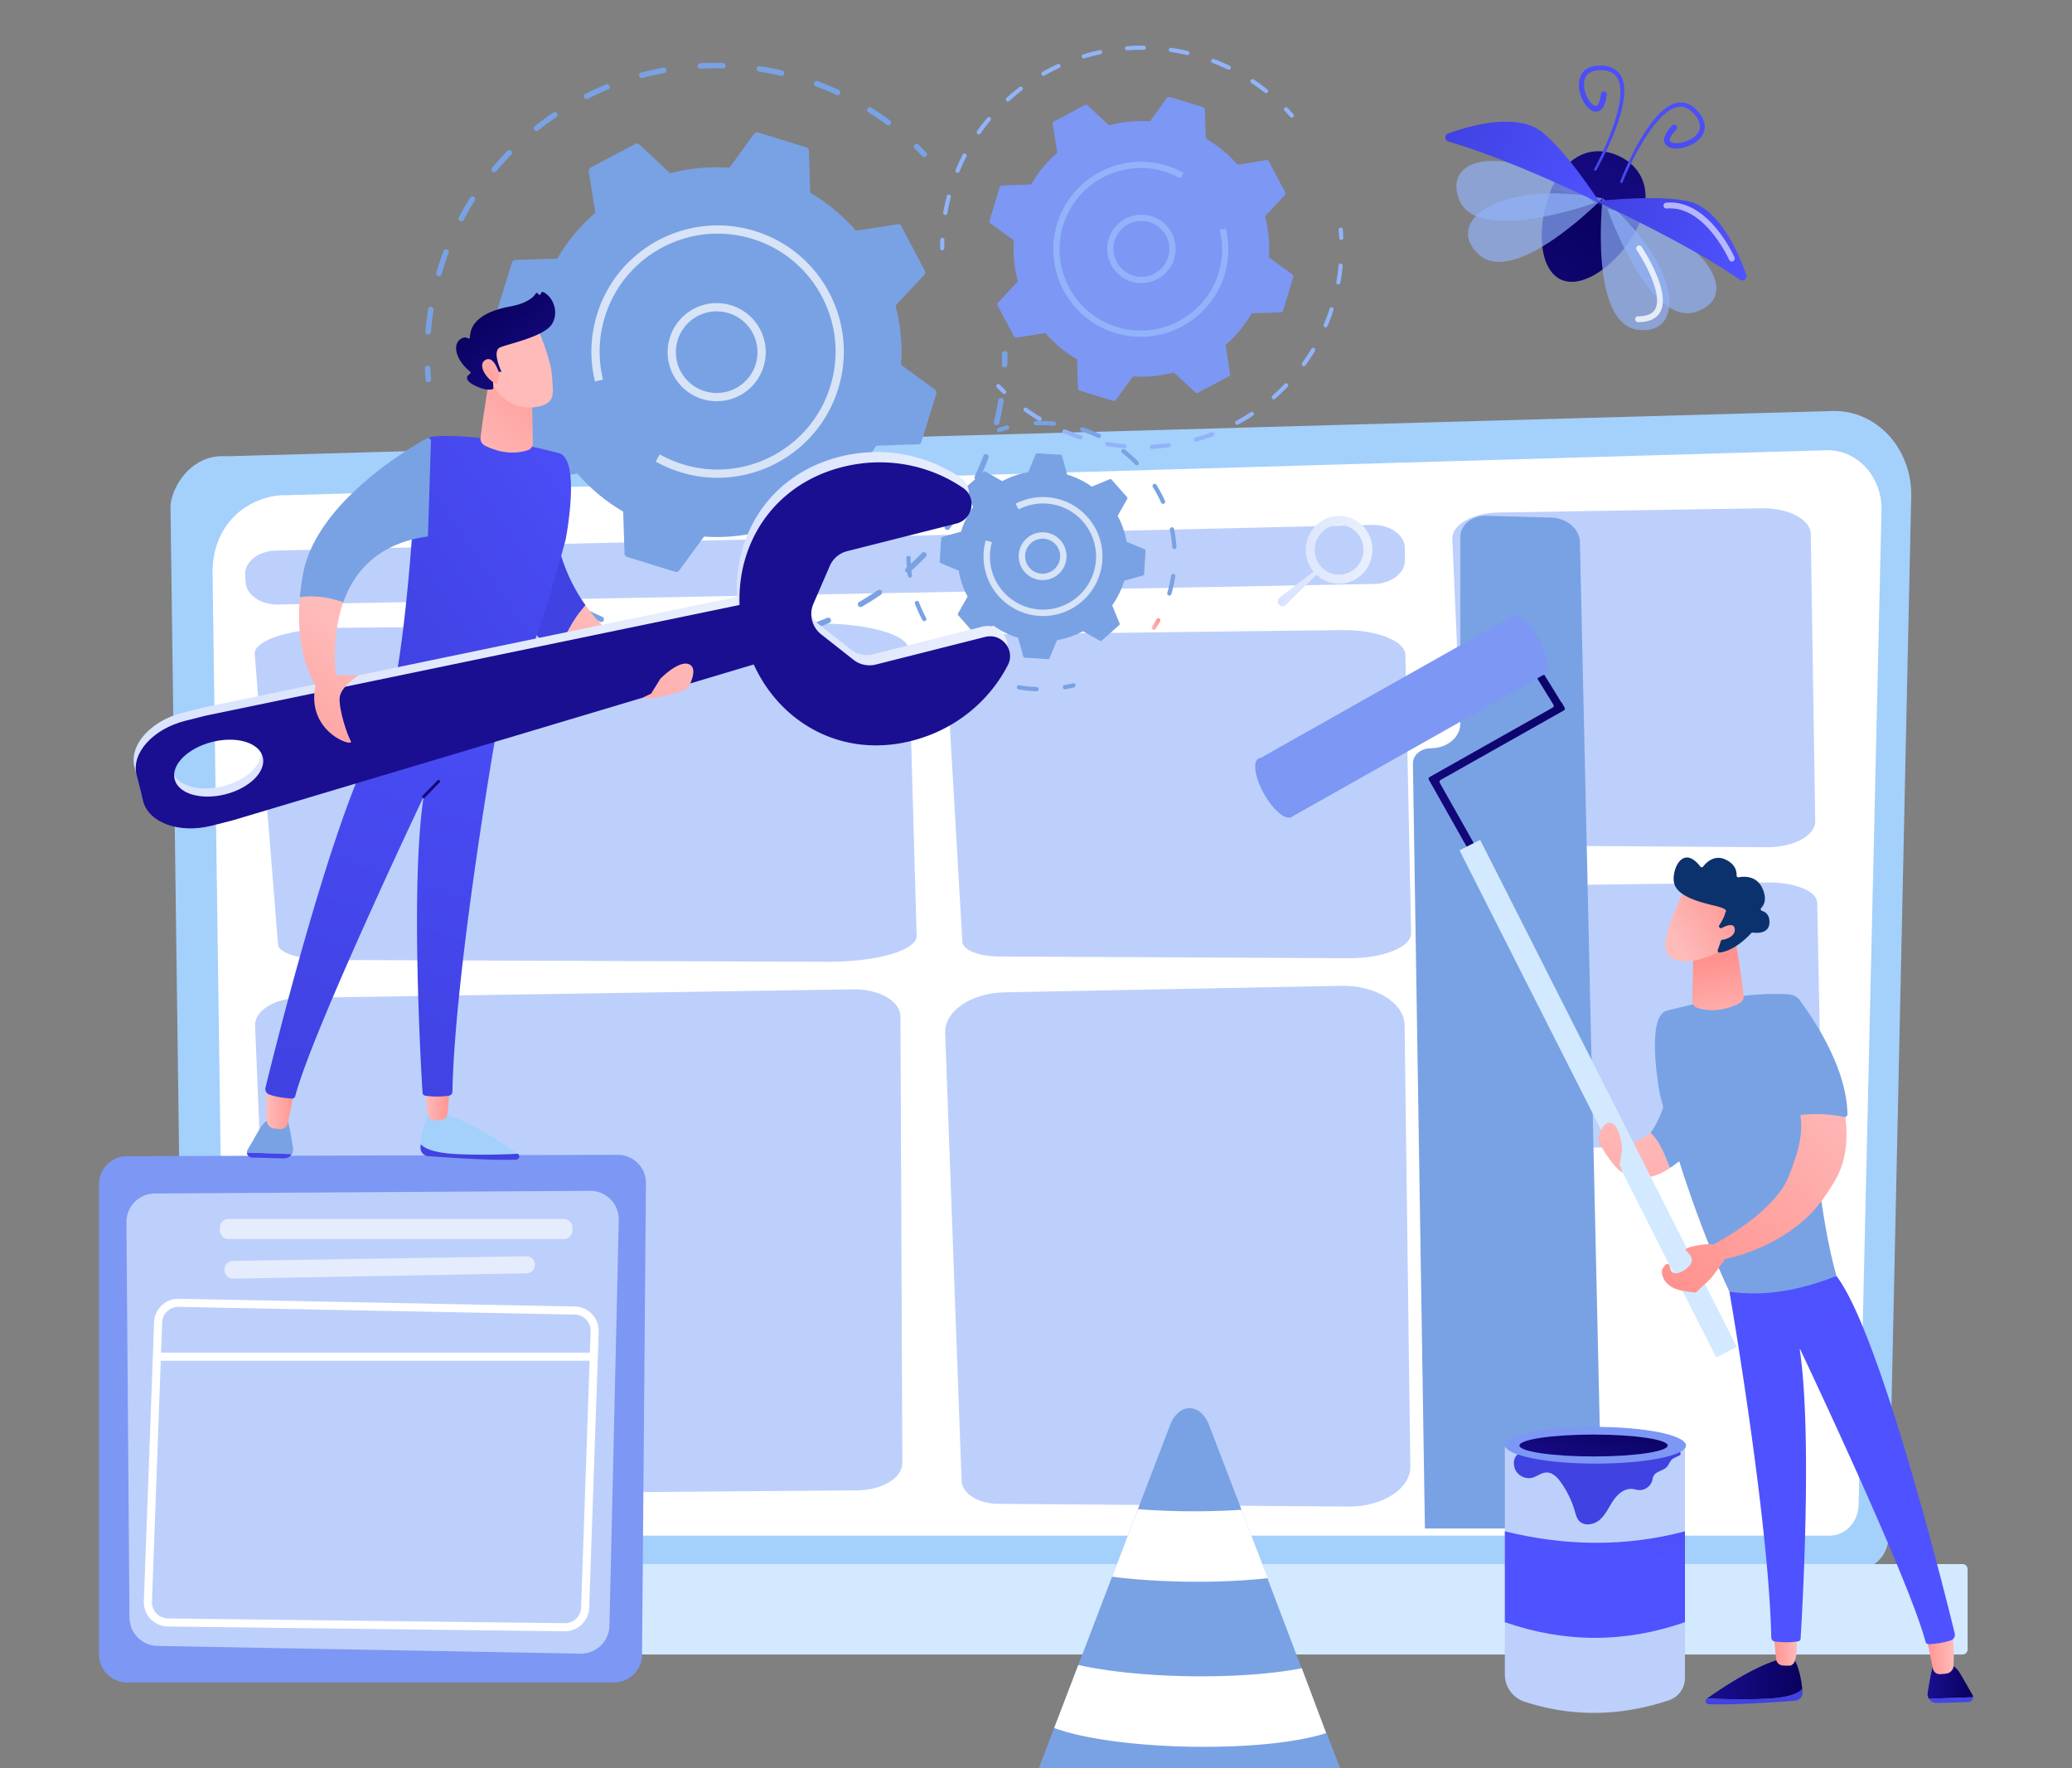 <svg xmlns="http://www.w3.org/2000/svg" width="293" height="250" fill="none"><rect width="100%" height="100%" fill="#808080" stroke="none"/><g clip-path="url(#a)"><path fill="#A4D0FC" d="M267.071 217.187c0 2.572-1.934 4.676-4.299 4.676H30.342c-2.364 0-4.298-2.104-4.298-4.676L24.11 71.731c0-2.571 2.782-7.593 7.882-7.215l227.157-6.4c2.966-.084 5.834 1.159 7.934 3.439s3.25 5.397 3.18 8.624z"/><path fill="#fff" d="M262.826 212.701c0 2.435-1.83 4.428-4.066 4.428H35.946c-2.236 0-4.066-1.993-4.066-4.428L30.054 80.655c.215-7.946 6.612-10.802 10.49-10.633l217.709-6.361c2.084-.061 4.099.813 5.575 2.416s2.287 3.797 2.235 6.066z"/><path fill="#D3E9FF" d="M277.524 221.157H15.462a.71.71 0 0 0-.711.711v11.358c0 .393.319.712.711.712h262.062a.71.71 0 0 0 .712-.712v-11.358a.71.71 0 0 0-.712-.711"/><path fill="#BDD0FB" d="m38.988 77.852 155.065-3.634c2.521-.058 4.609 1.441 4.609 3.313v1.723c0 1.798-1.932 3.267-4.355 3.313L39.309 85.479c-2.425.045-4.457-1.353-4.576-3.15l-.066-1.001c-.123-1.851 1.824-3.418 4.322-3.476"/><path fill="url(#b)" d="M194.031 78.328c.33-2.627-1.494-5.018-4.074-5.341s-4.937 1.544-5.266 4.17a4.82 4.82 0 0 0 1.05 3.664l-4.802 3.694a.67.67 0 0 0-.068.979l.044.046a.62.62 0 0 0 .88.024l4.363-4.296a4.63 4.63 0 0 0 2.608 1.231c2.579.323 4.937-1.544 5.265-4.17zm-5.106 2.898c-1.889-.237-3.226-1.988-2.984-3.912.241-1.924 1.968-3.292 3.857-3.055s3.226 1.988 2.984 3.912-1.968 3.292-3.857 3.055"/><path fill="#BDD0FB" d="m36.068 145.033 2.587 62.561c.087 2.109 3.032 3.784 6.602 3.754l75.916-.617c3.57-.03 6.434-1.75 6.426-3.858l-.265-63.147c-.009-2.161-3.027-3.894-6.684-3.837l-78.238 1.204c-3.593.055-6.43 1.819-6.343 3.941zM142.196 89.668l47.59-.578c4.871-.06 8.911 1.522 8.951 3.505l.808 39.327c.041 1.982-3.927 3.591-8.797 3.567l-49.544-.247c-2.788-.015-5.048-.924-5.114-2.058l-2.322-39.896c-.114-1.944 3.652-3.56 8.429-3.619zM48.013 88.767l67.723-.596c6.932-.061 12.679 1.57 12.737 3.612l1.15 40.531c.058 2.043-5.59 3.7-12.519 3.676l-70.504-.255c-3.966-.014-7.183-.951-7.277-2.12l-3.306-41.117c-.16-2.004 5.198-3.67 11.996-3.73M142.082 140.31l47.591-.918c4.871-.094 8.91 2.416 8.951 5.563l.808 62.412c.041 3.145-3.927 5.698-8.797 5.659l-49.545-.392c-2.787-.022-5.048-1.466-5.113-3.266l-2.323-63.315c-.113-3.085 3.653-5.652 8.43-5.744zM211.948 72.464l37.128-.598c3.801-.061 6.951 1.573 6.984 3.622l.631 40.621c.032 2.047-3.065 3.709-6.864 3.684l-38.653-.255c-2.175-.015-3.938-.954-3.99-2.125l-1.812-41.21c-.088-2.008 2.849-3.678 6.576-3.738zM212.86 125.247l37.128-.469c3.8-.048 6.951 1.234 6.983 2.841l.631 31.873c.032 1.606-3.064 2.91-6.864 2.89l-38.652-.201c-2.175-.011-3.938-.748-3.99-1.667l-1.812-32.334c-.088-1.576 2.849-2.887 6.576-2.933"/><path fill="#fff" d="m214.63 169.501 37.128-.539c3.8-.055 6.951 1.42 6.983 3.27l.631 36.691c.032 1.849-3.064 3.35-6.864 3.327l-38.652-.231c-2.175-.013-3.938-.861-3.99-1.919l-1.812-37.221c-.088-1.815 2.849-3.323 6.576-3.377z" opacity=".37"/><path fill="url(#c)" d="M219.435 26.61q.067-.152.136-.302c2.282-4.816 6.06-5.813 9.39-4.235 3.329 1.579 4.949 5.133 2.667 9.949l-.061.124c-2.244-1.68-6.553-4.4-12.131-5.538z"/><path fill="url(#d)" d="M231.566 32.147c-2.314 4.764-7.571 8.93-10.871 7.366-3.26-1.545-3.4-8.11-1.26-12.904 5.578 1.138 9.887 3.857 12.131 5.538"/><path fill="url(#e)" d="M225.752 24.042c1.133-2.042 2.127-4.153 2.919-6.356.383-1.105.722-2.234.904-3.407a8.7 8.7 0 0 0 .106-1.793c-.026-.604-.163-1.232-.486-1.794-.319-.565-.881-.996-1.487-1.194-.612-.213-1.23-.247-1.847-.205-.615.044-1.282.225-1.794.69-.528.458-.75 1.158-.787 1.791-.04.645.091 1.267.303 1.852.218.583.511 1.141.985 1.617.241.227.526.468.968.532.22.027.465-.019.657-.131.202-.112.325-.263.448-.413.391-.617.48-1.235.572-1.837a.415.415 0 1 0-.823-.114l-.002.02c-.064.538-.172 1.1-.404 1.475-.13.172-.228.231-.358.22-.143-.009-.349-.138-.521-.304-.357-.342-.635-.827-.828-1.325-.191-.5-.312-1.038-.285-1.554.024-.513.18-1.01.54-1.328.347-.33.855-.496 1.387-.541 1.078-.11 2.245.147 2.771 1.054.264.44.403.978.435 1.53a8.3 8.3 0 0 1-.072 1.678c-.153 1.125-.465 2.237-.823 3.33-.741 2.18-1.696 4.302-2.78 6.338l-.003.004a.173.173 0 0 0 .072.236.176.176 0 0 0 .235-.069z"/><path fill="url(#f)" d="M229.443 25.765c.889-2.128 1.926-4.21 3.144-6.165.62-.969 1.283-1.914 2.057-2.746a8.3 8.3 0 0 1 1.253-1.118c.447-.325.95-.558 1.459-.632 1.035-.168 1.973.573 2.57 1.477.301.44.495.938.46 1.417-.018.48-.306.916-.686 1.258-.383.348-.877.595-1.384.764-.508.166-1.058.258-1.549.198-.239-.028-.468-.106-.567-.21-.091-.094-.106-.207-.056-.417.144-.417.509-.857.886-1.248l.012-.013a.415.415 0 1 0-.597-.577l-.01.01c-.408.454-.829.915-1.059 1.606-.04.19-.077.381-.037.608.034.22.156.439.315.592.328.302.696.37 1.025.413.667.065 1.285-.062 1.874-.262.587-.206 1.151-.498 1.625-.939.466-.429.868-1.044.888-1.742.036-.691-.247-1.322-.602-1.825-.359-.504-.776-.962-1.328-1.3-.537-.343-1.226-.505-1.866-.395-.639.105-1.213.397-1.697.76a8.8 8.8 0 0 0-1.319 1.217c-.794.884-1.452 1.86-2.065 2.856-1.205 2.008-2.208 4.115-3.071 6.284a.173.173 0 0 0 .097.227.175.175 0 0 0 .226-.095l.002-.005z"/><path fill="#91B3FA" d="M226.621 28.04s-1.953 17.611 4.94 18.58c6.891.97 6.357-9.135-4.94-18.58M226.62 28.04s-12.396 12.662-17.509 7.94c-5.114-4.72 3.046-10.703 17.509-7.94" opacity=".67"/><path fill="#91B3FA" d="M225.568 28.675s-16.654 6.05-19.221-.418 7.379-8.332 19.221.418M227.294 29.493s5.861 16.72 12.494 14.612 1.778-10.986-12.494-14.612" opacity=".67"/><path fill="#fff" d="M231.463 45.512q.082.04.177.04c1.57.004 2.632-.49 3.155-1.47 1.539-2.878-2.503-8.957-2.676-9.214a.416.416 0 0 0-.689.462c1.1 1.639 3.716 6.335 2.633 8.36-.367.687-1.182 1.035-2.421 1.032a.415.415 0 0 0-.178.79z" opacity=".78"/><path fill="url(#g)" d="M226.292 28.734s-5.88-9.12-9.334-10.754c-3.722-1.763-9.397-.119-12.184.895-.544.198-.512.974.044 1.136 6.366 1.87 13.73 5.047 21.474 8.723"/><path fill="url(#h)" d="M225.69 28.449s10.781-1.222 14.234.415c3.721 1.765 6.04 7.198 7.021 9.997.191.547-.429 1.014-.908.686-5.477-3.744-12.599-7.432-20.346-11.099z"/><path fill="#fff" d="M244.716 36.936a.415.415 0 0 0 .558-.543c-.149-.338-3.722-8.276-9.663-7.737a.415.415 0 0 0 .075.827c5.352-.486 8.794 7.168 8.828 7.246a.4.4 0 0 0 .201.207z" opacity=".6"/><path fill="#79A2E4" d="m201.497 216.126-1.696-108.17c-.019-1.187 1.126-2.157 2.544-2.157 2.295 0 4.154-1.556 4.154-3.475V75.901c0-1.682 1.665-3.029 3.674-2.973l9.148.254c2.252.062 4.052 1.59 4.094 3.475l3.128 139.47h-25.046z"/><path fill="url(#i)" d="m226.872 161.707.037 1.184c3.641 5.068 6.952 3.775 9.233 2.255-1.373-3.413-1.616-3.79-2.712-4.977-4.116 2.993-6.557 1.538-6.557 1.538z"/><path fill="#79A2E4" d="m243.46 156.146-6.406-10.016c-.421 5.65-1.422 10.941-3.624 14.039 1.095 1.186 1.338 1.564 2.711 4.977 5.691-3.795 7.319-9 7.319-9"/><path fill="url(#j)" d="M249.75 240.2c-3.194.147-6.285.055-8.349-.051 1.879-1.338 6.209-4.249 9.832-5.407l2.487-.149s.843 1.282 1.143 4.215c-.412.514-1.616 1.231-5.113 1.392"/><path fill="url(#k)" d="m241.374 240.167.026-.018c2.064.106 5.156.198 8.349.051 3.497-.161 4.701-.878 5.114-1.392.014.135.028.269.039.411a1.164 1.164 0 0 1-1.07 1.257c-2.616.198-9.101.646-12.228.481a.437.437 0 0 1-.23-.792z"/><path fill="url(#l)" d="M272.594 239.345c.234-1.5.609-3.667.899-4.221.454-.87 2.011 0 2.011 0s1.092.509 1.595 1.358c.32.541 1.207 2.081 1.807 3.127.069.12.098.248.094.372l-6.231.218a1.24 1.24 0 0 1-.175-.854"/><path fill="url(#m)" d="M279 239.982a.71.71 0 0 1-.69.69l-4.44.122a1.25 1.25 0 0 1-1.102-.594z"/><path fill="url(#n)" d="M272.117 230.14c.054.18.859 4.084 1.212 5.797a.98.98 0 0 0 1.007.781c.263-.013.57-.037.892-.079a1.18 1.18 0 0 0 1.028-1.125c.057-1.5.085-4.382-.466-5.499-.761-1.54-3.673.124-3.673.124z"/><path fill="url(#o)" d="M254.209 231.258c-.345-.012.138 1.783-.384 3.546-.118.398-.415.71-.83.716-.269.003-.587-.002-.911-.028a1 1 0 0 1-.923-.903l-.425-4.573z"/><path fill="url(#p)" d="M244.549 182.637c.154.75 5.595 32.486 5.925 48.908a.56.56 0 0 0 .481.544c.691.097 2.036.22 3.34-.021a.39.39 0 0 0 .325-.362c.191-3.061 1.72-28.935-.153-41.115 0 0 15.47 32.56 17.815 41.537a.47.47 0 0 0 .483.354c.662-.035 2.041-.155 3.135-.557a.82.82 0 0 0 .516-.963c-1.31-5.373-10.492-42.39-16.726-50.546l-15.14 2.22z"/><path fill="url(#q)" d="M254.466 190.794a.2.2 0 0 0 .142-.058.2.2 0 0 0 .003-.287l-2.071-2.118a.203.203 0 0 0-.29.284l2.071 2.118c.04.041.093.061.145.061"/><path fill="#79A2E4" d="M235.705 142.905c3.974-1.041 11.305-2.688 17.139-2.323 1.906.119 2.267 1.914 2.343 3.254.882 15.541 2.233 28.556 4.502 36.581-5.099 2.017-10.154 2.953-15.14 2.22-3.736-8.001-7.002-17.239-9.793-27.731 0 0-1.637-8.367-.047-11.157.248-.435.574-.734.997-.845z"/><path fill="url(#r)" d="M245.264 132.019s1.003 5.987 1.302 8.755c.048.449-.186.875-.589 1.082-1.097.565-3.438 1.474-5.989.64a1.01 1.01 0 0 1-.686-.986l.176-7.993z"/><path fill="url(#s)" d="M221.136 100.456a.3.3 0 0 0 .113-.403l-.408-.722-.031.017-2.398-3.888a.295.295 0 0 0-.406-.097l-.454.28a.295.295 0 0 0-.096.407l2.213 3.59a.296.296 0 0 1-.107.412l-17.391 9.808a.296.296 0 0 0-.113.403l.407.722.006-.003 5.651 10.022a.3.3 0 0 0 .403.113l.464-.263a.296.296 0 0 0 .113-.402l-5.507-9.765a.295.295 0 0 1 .113-.402z"/><path fill="#7D97F4" d="m214.034 87-36.047 20.327 4.623 8.198 36.046-20.328z"/><path fill="#D3E9FF" d="m245.481 190.523-2.666 1.35a.14.14 0 0 1-.191-.062l-36.173-71.458a.14.14 0 0 1 .062-.19l2.667-1.35a.14.14 0 0 1 .19.062l36.174 71.458a.14.14 0 0 1-.063.19"/><path fill="#7D97F4" d="M182.61 115.526c.847-.477.49-2.712-.796-4.993s-3.015-3.743-3.861-3.266-.49 2.713.796 4.994 3.015 3.743 3.861 3.265M218.42 95.37c.847-.477.49-2.712-.796-4.993-1.286-2.28-3.015-3.743-3.861-3.266-.847.478-.49 2.713.796 4.994s3.015 3.743 3.861 3.266"/><path fill="url(#t)" d="M226.29 161.889a1.52 1.52 0 0 1-.18-1.292c.261-.848.809-2.092 1.724-1.817 1.362.41 1.544 3.776 1.544 3.776l-.362 2.161.455 1.078c-.9-.435-2.008-1.991-3.181-3.906"/><path fill="url(#u)" d="M257.824 169.494a34 34 0 0 0 1.666-2.58c5.45-9.335-4.546-23.631-4.546-23.631l-3.047 9.069c4.505 5.023 2.613 9.87 1.08 13.892-2.006 5.265-10.683 9.728-10.683 9.728l1.653 2.04s8.92-1.57 13.877-8.517z"/><path fill="#79A2E4" d="M261.25 157.536c-.112-7.247-5.869-14.947-6.92-16.302a.16.16 0 0 0-.274.034l-2.158 11.084c.916 2.142.73 3.49 1.645 5.419 2.477-.346 4.775-.364 7.217.165a.402.402 0 0 0 .49-.4"/><path fill="url(#v)" d="M242.295 175.972c-.507-.256-4.479.322-3.87.869 1.068.957 1.114 1.683-.008 2.579-.555.443-1.828 1.114-2.175.081-.098-.291-.111-.667-.388-.8-.204-.097-.782.602-.816.826-.194 1.258.811 2.304 1.918 2.721.537.203 1.109.289 1.677.374.315.047 1.102.165 1.173.134.083-.036.131-.12.192-.186.258-.287 1.643-1.454 1.945-1.844.163-.211 2.239-2.828 2.134-3.078 0 0-1.352-1.458-1.781-1.675z"/><path fill="url(#w)" d="M238.316 125.641s-3.208 6.04-2.797 8.48 4.388 2.265 7.86.283l2.427-6.522z"/><path fill="#0C326D" d="M243.226 131.201a.25.25 0 0 1-.109-.364c.257-.393.739-1.194.892-1.896 0 0 .577-.369-1.468-.859s-5.094-1.25-5.736-2.99c-.625-1.697 1.018-5.965 3.637-2.564.099.13.294.133.394.003.429-.559 1.558-1.719 3.126-1.016 1.467.659 1.632 1.734 1.612 2.276a.25.25 0 0 0 .294.254c.741-.141 2.521-.264 3.352 1.563.684 1.504.24 2.355-.166 2.771a.248.248 0 0 0 .106.412c.488.15 1.117.563 1.055 1.705-.087 1.579-1.852 1.439-2.355 1.367a.25.25 0 0 0-.221.078c-.431.477-2.372 2.502-4.474 2.746a.25.25 0 0 1-.263-.331l.909-2.644a.25.25 0 0 0-.135-.31l-.451-.2z"/><path fill="url(#x)" d="M242.86 131.576s2.285-1.567 2.452-.247c.167 1.321-2.057 1.912-3.159 1.42z"/><path fill="#BDD0FB" d="M235.998 240.409c-7.018 2.344-13.835 2.347-20.41.205a4.04 4.04 0 0 1-2.788-3.838v-32.202c8.079 1.778 16.548 1.868 25.468 0v32.7a3.31 3.31 0 0 1-2.271 3.135z"/><path fill="#7D97F4" d="M225.535 206.877c7.033 0 12.735-1.146 12.735-2.56 0-1.413-5.702-2.559-12.735-2.559s-12.734 1.146-12.734 2.559 5.702 2.56 12.734 2.56"/><path fill="url(#y)" d="M238.269 229.369q-12.734 4.43-25.468 0v-12.846c8.566 2.112 17.059 2.22 25.468 0z"/><path fill="url(#z)" d="M214.166 207.501c.273 1.02 1.437 1.707 2.462 1.455.718-.177 1.332-.74 2.072-.752.84-.014 1.511.678 2.001 1.361a13.5 13.5 0 0 1 1.992 4.099c.142.488.267 1.007.61 1.382.734.804 2.122.547 2.937-.174.816-.72 1.259-1.76 1.866-2.664.606-.903 1.537-1.747 2.623-1.681.363.022.716.147 1.079.162.807.034 1.599-.537 1.822-1.312.068-.238.09-.494.212-.709.368-.643 1.342-.705 1.845-1.227.319-.331.425-.812.797-1.138.141-.123 1.107-.522 1.127-.584.169-.519-.37-.988-.869-1.21-2.928-1.304-6.275-.004-9.449.44-3.119.437-6.102-.274-9.191-.248-1.703.015-4.571.425-3.936 2.799z"/><path fill="#7D97F4" d="M225.682 206.95c7.033 0 12.735-1.146 12.735-2.56 0-1.413-5.702-2.559-12.735-2.559s-12.734 1.146-12.734 2.559 5.702 2.56 12.734 2.56"/><path fill="url(#A)" d="M225.343 205.938c5.79 0 10.483-.693 10.483-1.548 0-.854-4.693-1.547-10.483-1.547s-10.484.693-10.484 1.547c0 .855 4.694 1.548 10.484 1.548"/><path fill="#7D97F4" d="M86.815 237.894h-68.84A3.975 3.975 0 0 1 14 233.92v-66.469a3.974 3.974 0 0 1 3.964-3.975l69.392-.187a3.975 3.975 0 0 1 3.985 3.996l-.55 66.655a3.974 3.974 0 0 1-3.975 3.953z"/><path fill="#BDD0FB" d="m83.442 168.378-61.555.379a4.03 4.03 0 0 0-4.008 4.051l.43 55.905a4.033 4.033 0 0 0 3.96 4.013l59.807 1.091a4.033 4.033 0 0 0 4.107-3.975l1.316-57.375a4.03 4.03 0 0 0-4.057-4.089"/><path fill="#fff" d="M79.733 172.356H32.306c-.667 0-1.207.54-1.207 1.207v.423c0 .666.54 1.207 1.207 1.207h47.427c.666 0 1.206-.541 1.206-1.207v-.423c0-.667-.54-1.207-1.206-1.207M75.648 178.901a1.207 1.207 0 0 1-1.183 1.141l-41.478.756a1.207 1.207 0 0 1-1.228-1.206v-.098c0-.66.528-1.197 1.187-1.207l41.477-.658c.7-.011 1.262.573 1.224 1.272" opacity=".6"/><path fill="#fff" d="M79.881 230.655h-.041l-56.102-.673a3.41 3.41 0 0 1-2.427-1.045 3.42 3.42 0 0 1-.969-2.458l1.444-39.477a3.4 3.4 0 0 1 1.053-2.401 3.45 3.45 0 0 1 2.451-.96l56.003 1.091a3.443 3.443 0 0 1 3.37 3.498v.009l-1.346 39.051c-.033 1.86-1.57 3.366-3.437 3.366zm-54.658-45.871c-.596 0-1.159.226-1.59.641a2.28 2.28 0 0 0-.703 1.609l-1.443 39.477a2.27 2.27 0 0 0 .646 1.63 2.28 2.28 0 0 0 1.62.698l56.1.673h.027a2.3 2.3 0 0 0 2.294-2.253l1.346-39.055a2.297 2.297 0 0 0-2.25-2.329l-56.002-1.09h-.045z"/><path fill="#fff" d="M83.365 192.4H22.267a.572.572 0 0 1 0-1.144h61.098a.572.572 0 1 1 0 1.144"/><path fill="#79A2E4" d="M60.837 53.933a.388.388 0 0 1-.647-.255c-.045-.519-.081-1.045-.106-1.564a.389.389 0 1 1 .777-.038c.024.51.059 1.026.103 1.535a.39.39 0 0 1-.127.322M125.893 17.637a.39.39 0 0 1-.492.022 40 40 0 0 0-2.61-1.787.39.39 0 0 1-.122-.536.385.385 0 0 1 .535-.123c.906.57 1.802 1.184 2.661 1.823a.39.39 0 0 1 .028.6m-7.194-4.28a.39.39 0 0 1-.424.064 41 41 0 0 0-2.921-1.214.387.387 0 1 1 .27-.729c1.007.374 2.009.79 2.978 1.239a.39.39 0 0 1 .098.64zm-7.918-2.72a.39.39 0 0 1-.348.09 41 41 0 0 0-3.106-.601.39.39 0 0 1-.325-.444.387.387 0 0 1 .442-.325 42 42 0 0 1 3.166.612.39.39 0 0 1 .172.667zm-49.968 36.56a.388.388 0 0 1-.648-.32c.085-1.066.213-2.143.382-3.202a.39.39 0 0 1 .768.122 41 41 0 0 0-.374 3.142.4.4 0 0 1-.127.257zm41.666-37.624a.4.4 0 0 1-.27.1 40 40 0 0 0-3.16.047.389.389 0 0 1-.043-.776 41 41 0 0 1 3.221-.048.388.388 0 0 1 .252.677m-40.15 29.389a.39.39 0 0 1-.634-.397c.3-1.03.644-2.06 1.02-3.06a.388.388 0 1 1 .727.275c-.37.98-.706 1.99-1 3.002a.4.4 0 0 1-.114.18m31.808-28.726a.4.4 0 0 1-.19.093 41 41 0 0 0-3.085.695.388.388 0 1 1-.2-.751 41 41 0 0 1 3.144-.709.388.388 0 0 1 .33.67zm-28.66 20.967a.39.39 0 0 1-.604-.47 42 42 0 0 1 1.624-2.786.389.389 0 0 1 .656.416 41 41 0 0 0-1.594 2.733.4.4 0 0 1-.082.107m20.629-18.612a.4.4 0 0 1-.114.07c-.972.397-1.94.838-2.88 1.31a.387.387 0 1 1-.349-.693c.958-.482 1.945-.931 2.936-1.335a.389.389 0 0 1 .407.648m-7.385 3.937a.4.4 0 0 1-.044.034c-.87.585-1.73 1.213-2.554 1.866a.39.39 0 0 1-.546-.063.396.396 0 0 1 .063-.546 41 41 0 0 1 2.605-1.902.389.389 0 0 1 .477.611zm-8.575 7.728a.388.388 0 0 1-.558-.538 41 41 0 0 1 2.162-2.393.39.39 0 0 1 .55-.006c.153.15.156.396.006.55a41 41 0 0 0-2.12 2.346.4.4 0 0 1-.039.04zM130.957 22.107a.39.39 0 0 1-.541-.02 41 41 0 0 0-1.086-1.09.39.39 0 0 1-.009-.549.394.394 0 0 1 .549-.01c.375.363.747.736 1.107 1.11a.39.39 0 0 1-.02.558M142.32 51.857a.389.389 0 0 1-.649-.303 40 40 0 0 0 .026-1.538.388.388 0 1 1 .777-.001c0 .517-.009 1.045-.028 1.569a.4.4 0 0 1-.127.274zM128.893 80.68l-.262.235a.389.389 0 0 1-.518-.579l.002-.002.257-.23a41 41 0 0 0 1.991-1.924.393.393 0 0 1 .55-.01.39.39 0 0 1 .009.55 42 42 0 0 1-2.029 1.961m-4.282 3.374q-.02.018-.04.033a42 42 0 0 1-2.684 1.691.388.388 0 1 1-.388-.673 41 41 0 0 0 2.633-1.66.389.389 0 0 1 .48.608zm9.602-9.202a.39.39 0 0 1-.571-.521c.62-.828 1.214-1.691 1.767-2.563a.388.388 0 1 1 .657.416 42 42 0 0 1-1.801 2.613.4.4 0 0 1-.051.056zm-16.828 13.154a.4.4 0 0 1-.109.07c-.972.41-1.971.788-2.967 1.121a.388.388 0 1 1-.246-.737 41 41 0 0 0 2.912-1.1.388.388 0 0 1 .411.645zm21.068-20.218a.389.389 0 0 1-.612-.453c.438-.931.846-1.895 1.213-2.866a.389.389 0 1 1 .727.275 42 42 0 0 1-1.237 2.922.4.4 0 0 1-.091.123zm-28.94 22.645a.4.4 0 0 1-.184.092 42 42 0 0 1-3.131.503.388.388 0 1 1-.092-.772c1.025-.125 2.06-.29 3.072-.493a.388.388 0 0 1 .336.67zm31.675-30.417a.39.39 0 0 1-.639-.38c.245-1.005.453-2.03.62-3.05a.388.388 0 1 1 .766.125 42 42 0 0 1-.632 3.11.4.4 0 0 1-.117.195zm-39.871 31.208a.38.38 0 0 1-.262.1 41 41 0 0 1-3.169-.14.39.39 0 0 1 .064-.775 41 41 0 0 0 3.109.138.389.389 0 0 1 .258.676zm-8.19-.88a.39.39 0 0 1-.34.092 42 42 0 0 1-3.078-.772.389.389 0 0 1 .217-.746q.316.091.634.179a41 41 0 0 0 2.386.579.389.389 0 0 1 .18.668zm-7.851-2.493a.39.39 0 0 1-.415.068c-.967-.418-1.93-.879-2.862-1.37a.389.389 0 0 1 .363-.687c.914.482 1.86.934 2.808 1.344a.388.388 0 0 1 .106.645m-7.192-4.017a.39.39 0 0 1-.483.029 42 42 0 0 1-2.526-1.92.388.388 0 1 1 .493-.6 40 40 0 0 0 2.478 1.884.39.39 0 0 1 .038.607"/><path fill="url(#B)" d="M71.842 78.434a.39.39 0 0 1-.543-.022c-.356-.376-.71-.767-1.055-1.16-.14-.162-.107-.407.037-.548a.39.39 0 0 1 .549.037c.338.386.686.77 1.034 1.14a.39.39 0 0 1-.016.549l-.007.005"/><path fill="#79A2E4" d="M75.243 67.622a.49.49 0 0 0 .51.256l5.892-.913a26 26 0 0 0 6.477 5.373l.193 5.957c.007.21.145.39.345.452l6.834 2.11a.49.49 0 0 0 .54-.179l3.52-4.809c2.858.199 5.684-.08 8.379-.785l4.352 4.077a.49.49 0 0 0 .563.076l6.325-3.34a.49.49 0 0 0 .256-.51l-.913-5.892a26 26 0 0 0 5.374-6.477l5.956-.193a.49.49 0 0 0 .452-.345l2.11-6.834a.49.49 0 0 0-.179-.54l-4.809-3.52a26 26 0 0 0-.785-8.379l4.078-4.352a.49.49 0 0 0 .076-.563l-3.34-6.325a.49.49 0 0 0-.509-.256l-5.893.913a26 26 0 0 0-6.477-5.374l-.193-5.956a.49.49 0 0 0-.345-.452l-6.834-2.11a.49.49 0 0 0-.54.178l-3.519 4.81a26 26 0 0 0-8.38.785l-4.35-4.077a.49.49 0 0 0-.564-.076l-6.325 3.34a.49.49 0 0 0-.256.509l.913 5.893a26 26 0 0 0-5.374 6.477l-5.956.193a.49.49 0 0 0-.452.344l-2.11 6.835a.49.49 0 0 0 .178.54l4.81 3.52a26 26 0 0 0 .785 8.379l-4.077 4.352a.49.49 0 0 0-.076.563l3.34 6.325z"/><path fill="#fff" d="m105.991 54.943-.005.005a6.88 6.88 0 0 1-5.002 1.771 6.9 6.9 0 0 1-4.79-2.284 6.9 6.9 0 0 1-1.773-5.002c.2-3.819 3.469-6.763 7.287-6.562a6.9 6.9 0 0 1 4.791 2.284 6.89 6.89 0 0 1 1.772 5.002 6.9 6.9 0 0 1-2.279 4.786zm-8.51-9.43a5.73 5.73 0 0 0-1.896 3.98 5.73 5.73 0 0 0 1.474 4.162 5.73 5.73 0 0 0 3.985 1.9 5.73 5.73 0 0 0 4.165-1.478 5.73 5.73 0 0 0 1.897-3.981 5.73 5.73 0 0 0-1.474-4.161 5.73 5.73 0 0 0-3.985-1.9 5.73 5.73 0 0 0-4.166 1.477" opacity=".7"/><path fill="#fff" d="M113.445 62.938c-4.518 4.077-11.011 5.745-17.236 3.823a18 18 0 0 1-3.49-1.498l.57-1.016a16.8 16.8 0 0 0 3.264 1.4c6.902 2.132 14.158-.46 18.265-5.93l.023-.03.023-.031a16.6 16.6 0 0 0 2.544-5.02 16.57 16.57 0 0 0-1.187-12.71 16.575 16.575 0 0 0-9.825-8.148c-8.786-2.713-18.142 2.228-20.855 11.013a16.65 16.65 0 0 0-.27 8.879l-1.131.277a17.8 17.8 0 0 1 .287-9.5c2.904-9.399 12.913-14.685 22.313-11.782a17.72 17.72 0 0 1 10.511 8.717 17.73 17.73 0 0 1 1.271 13.597 17.73 17.73 0 0 1-5.077 7.959" opacity=".7"/><path fill="#79A2E4" d="M141.107 61.049a.302.302 0 0 1 .073-.535c.387-.13.782-.25 1.175-.354a.302.302 0 0 1 .155.583c-.38.101-.762.217-1.136.343a.3.3 0 0 1-.267-.037M165.188 84.156a.3.3 0 0 1-.12-.334c.23-.793.409-1.609.532-2.428a.301.301 0 1 1 .596.09c-.126.845-.31 1.689-.549 2.507a.3.3 0 0 1-.46.165zm.706-6.565a.3.3 0 0 1-.131-.229 18.5 18.5 0 0 0-.335-2.463.302.302 0 0 1 .591-.121c.172.833.287 1.69.345 2.543a.303.303 0 0 1-.471.27zm-19.578-17.506a.302.302 0 0 1 .157-.55 20 20 0 0 1 2.566.062.302.302 0 1 1-.055.602 19 19 0 0 0-2.486-.062.3.3 0 0 1-.183-.052zm17.979 11.103a.3.3 0 0 1-.105-.126 18.5 18.5 0 0 0-1.168-2.193.302.302 0 0 1 .513-.32c.45.726.857 1.488 1.205 2.265a.301.301 0 0 1-.445.374M152.86 60.96a.302.302 0 0 1 .262-.537c.812.26 1.615.578 2.386.945a.302.302 0 0 1-.259.546 18 18 0 0 0-2.312-.915.3.3 0 0 1-.077-.038zm7.717 4.773a.3.3 0 0 1-.046-.039 19 19 0 0 0-1.852-1.657.3.3 0 0 1-.052-.425.31.31 0 0 1 .423-.052c.672.525 1.315 1.101 1.913 1.712a.303.303 0 0 1-.386.461"/><path fill="url(#C)" d="M162.994 88.995a.3.3 0 0 1-.084-.413c.212-.333.417-.676.606-1.02a.3.3 0 0 1 .41-.12c.154.077.199.265.119.411a19 19 0 0 1-.626 1.054.3.3 0 0 1-.417.092l-.008-.005"/><path fill="#79A2E4" d="M150.422 97.415a.302.302 0 0 1 .118-.547c.388-.068.779-.15 1.162-.244a.302.302 0 1 1 .143.586c-.395.097-.799.182-1.2.253a.3.3 0 0 1-.223-.048M137.811 95.244a.301.301 0 0 1 .32-.512c.706.403 1.446.762 2.2 1.068a.302.302 0 0 1-.227.56 19 19 0 0 1-2.292-1.116zm-3.269-2.36a19.071 19.071 0 0 1-1.794-1.834.302.302 0 0 1 .458-.392 19 19 0 0 0 1.707 1.75.301.301 0 0 1-.371.473zm9.383 4.55a.3.3 0 0 1 .221-.547c.8.137 1.618.222 2.433.253a.302.302 0 1 1-.024.603 19 19 0 0 1-2.511-.26.3.3 0 0 1-.119-.048zm-13.395-9.659a.3.3 0 0 1-.096-.106 19 19 0 0 1-1.044-2.298.301.301 0 1 1 .564-.213c.286.76.626 1.508 1.012 2.225a.303.303 0 0 1-.437.392zm-2.034-6.166a.3.3 0 0 1-.129-.207 19 19 0 0 1-.197-2.516.303.303 0 0 1 .605-.008c.01.816.074 1.636.19 2.438a.301.301 0 0 1-.468.293zm.184-6.493a.3.3 0 0 1-.126-.31c.168-.823.391-1.643.666-2.435a.301.301 0 1 1 .57.197 18 18 0 0 0-.645 2.359.3.3 0 0 1-.466.19zM131.066 69.06a.303.303 0 0 1-.087-.407c.213-.348.441-.692.675-1.024a.301.301 0 1 1 .493.348c-.227.322-.447.655-.654.991a.3.3 0 0 1-.414.1zM136.611 68.892a.23.23 0 0 0-.059.255l1.051 2.54a12 12 0 0 0-1.703 3.487l-2.646.735a.23.23 0 0 0-.165.203l-.202 3.291a.23.23 0 0 0 .139.223l2.538 1.052a12 12 0 0 0 1.264 3.668l-1.353 2.393a.23.23 0 0 0 .028.26l2.184 2.47a.23.23 0 0 0 .256.059l2.54-1.05a12 12 0 0 0 3.486 1.702l.735 2.646c.026.093.108.16.204.165l3.291.202a.23.23 0 0 0 .222-.14l1.053-2.537a12 12 0 0 0 3.668-1.264l2.392 1.353a.23.23 0 0 0 .261-.028l2.47-2.184a.23.23 0 0 0 .058-.256l-1.05-2.54a12 12 0 0 0 1.702-3.486l2.647-.735a.225.225 0 0 0 .164-.204l.202-3.29a.23.23 0 0 0-.139-.224l-2.538-1.052a12 12 0 0 0-1.263-3.668l1.352-2.393a.23.23 0 0 0-.027-.26l-2.185-2.47a.225.225 0 0 0-.255-.058l-2.541 1.05a12 12 0 0 0-3.486-1.702l-.735-2.647a.23.23 0 0 0-.204-.165l-3.29-.201a.23.23 0 0 0-.223.139l-1.052 2.538a12 12 0 0 0-3.668 1.263l-2.393-1.352a.23.23 0 0 0-.261.027z"/><path fill="#fff" d="M145.534 81.436q0 0-.003-.002a3.36 3.36 0 0 1-1.415-2.166 3.36 3.36 0 0 1 .53-2.532 3.36 3.36 0 0 1 2.167-1.415 3.384 3.384 0 0 1 3.947 2.697 3.36 3.36 0 0 1-.531 2.532 3.36 3.36 0 0 1-2.166 1.415 3.36 3.36 0 0 1-2.53-.529zm3.297-4.837a2.47 2.47 0 0 0-1.852-.388 2.46 2.46 0 0 0-1.585 1.036 2.45 2.45 0 0 0-.389 1.854 2.46 2.46 0 0 0 1.038 1.587c.546.372 1.204.51 1.852.387a2.46 2.46 0 0 0 1.586-1.036 2.46 2.46 0 0 0 .389-1.854 2.47 2.47 0 0 0-1.039-1.585" opacity=".7"/><path fill="#fff" d="M142.764 85.646a8.41 8.41 0 0 1-3.371-9.233l.871.244a7.6 7.6 0 0 0-.169 3.316v.008a7.53 7.53 0 0 0 4.419 5.6 7.4 7.4 0 0 0 1.897.537q.033.003.064.01l.052.006.135.016q.182.02.368.031c2 .123 3.929-.54 5.43-1.869a7.454 7.454 0 0 0 2.518-5.162c.122-2-.541-3.929-1.869-5.43a7.45 7.45 0 0 0-5.162-2.518 7.5 7.5 0 0 0-3.91.825l-.417-.804a8.4 8.4 0 0 1 4.383-.926 8.35 8.35 0 0 1 5.784 2.822 8.35 8.35 0 0 1 2.095 6.086 8.36 8.36 0 0 1-2.822 5.784 8.35 8.35 0 0 1-6.085 2.095 8.37 8.37 0 0 1-4.21-1.44z" opacity=".7"/><path fill="#91B3FA" d="M189.516 33.893a.29.29 0 0 1-.141-.238 27 27 0 0 0-.08-1.164.295.295 0 0 1 .587-.053c.035.39.063.79.082 1.188a.296.296 0 0 1-.448.267M146.574 59.304a29 29 0 0 1-1.726-1.144.295.295 0 0 1 .343-.48 28 28 0 0 0 1.998 1.307.296.296 0 0 1-.305.505l-.312-.188zm3.803 1.945a.296.296 0 0 1-.119-.366.296.296 0 0 1 .387-.158c.729.305 1.481.584 2.235.827.157.05.241.216.191.371a.296.296 0 0 1-.372.19 29 29 0 0 1-2.282-.843q-.02-.01-.04-.021m6.055 1.779a.294.294 0 0 1 .205-.542c.781.138 1.576.243 2.362.315a.294.294 0 1 1-.053.587 29 29 0 0 1-2.412-.321.3.3 0 0 1-.102-.04m6.296.397a.295.295 0 0 1 .139-.546c.79-.039 1.587-.114 2.372-.22a.296.296 0 0 1 .333.251.296.296 0 0 1-.252.333 28 28 0 0 1-2.422.225.3.3 0 0 1-.169-.042zm6.225-1.021a.294.294 0 0 1 .074-.535c.76-.215 1.522-.466 2.263-.744a.294.294 0 0 1 .379.172.294.294 0 0 1-.172.38c-.757.285-1.535.54-2.311.76a.3.3 0 0 1-.234-.032zm5.843-2.379a.296.296 0 0 1 .014-.51 28 28 0 0 0 2.043-1.226.295.295 0 0 1 .325.493c-.674.444-1.376.864-2.086 1.252a.3.3 0 0 1-.296-.008zm5.175-3.612a.294.294 0 0 1-.041-.473 28 28 0 0 0 1.721-1.648.295.295 0 1 1 .425.408 29 29 0 0 1-1.757 1.684.3.3 0 0 1-.349.03zm4.244-4.672-.019-.012a.296.296 0 0 1-.066-.412c.409-.568.801-1.157 1.165-1.752l.145-.238a.294.294 0 0 1 .407-.1.295.295 0 0 1 .1.402l-.148.244c-.372.608-.772 1.21-1.19 1.788a.295.295 0 0 1-.393.08zm3.091-5.5a.294.294 0 0 1-.117-.366 28 28 0 0 0 .832-2.234.295.295 0 0 1 .561.182c-.251.77-.537 1.537-.851 2.28a.294.294 0 0 1-.426.136zm1.796-6.052a.3.3 0 0 1-.136-.304c.14-.782.248-1.575.321-2.361a.294.294 0 1 1 .587.054 29 29 0 0 1-.328 2.411.295.295 0 0 1-.444.2M141.844 55.666a.2.2 0 0 1-.05-.04c-.29-.276-.574-.56-.844-.84a.295.295 0 0 1 .425-.409q.398.415.827.823a.295.295 0 0 1-.358.465M133.087 35.358a.3.3 0 0 1-.141-.251c-.002-.393.006-.794.02-1.192a.294.294 0 1 1 .589.023c-.015.39-.022.782-.02 1.167a.295.295 0 0 1-.449.253zM133.517 30.35a.295.295 0 0 1-.136-.302c.137-.78.31-1.568.514-2.338a.296.296 0 0 1 .571.15 29 29 0 0 0-.504 2.29.295.295 0 0 1-.444.2zm1.738-5.961a.3.3 0 0 1-.118-.365c.305-.736.644-1.466 1.009-2.172a.294.294 0 1 1 .523.272c-.357.69-.689 1.405-.988 2.126a.295.295 0 0 1-.385.16q-.021-.009-.042-.02zm2.998-5.439-.016-.01a.296.296 0 0 1-.071-.411c.459-.65.95-1.287 1.463-1.896a.296.296 0 0 1 .452.38 28 28 0 0 0-1.433 1.857.295.295 0 0 1-.395.081m4.12-4.646a.296.296 0 0 1-.045-.47c.59-.534 1.21-1.048 1.843-1.53a.294.294 0 1 1 .357.47 28 28 0 0 0-1.805 1.497.294.294 0 0 1-.351.033zm5.036-3.633a.295.295 0 0 1 .008-.508 29 29 0 0 1 2.131-1.092.295.295 0 0 1 .247.536c-.708.326-1.41.686-2.087 1.07a.29.29 0 0 1-.299-.006m5.704-2.45a.295.295 0 0 1 .068-.535 29 29 0 0 1 2.317-.6.295.295 0 0 1 .125.577 28 28 0 0 0-2.269.588.3.3 0 0 1-.24-.03zm6.1-1.144a.296.296 0 0 1 .131-.546c.794-.06 1.599-.086 2.393-.078a.295.295 0 1 1-.006.59 28 28 0 0 0-2.343.075.3.3 0 0 1-.176-.043zm6.203.226a.294.294 0 0 1 .197-.543c.785.116 1.576.267 2.352.449a.295.295 0 0 1-.135.574 29 29 0 0 0-2.303-.44.3.3 0 0 1-.111-.04m6.007 1.572a.295.295 0 0 1 .26-.528c.745.286 1.484.605 2.198.949a.296.296 0 0 1 .138.394.296.296 0 0 1-.395.137 28 28 0 0 0-2.153-.928zm7.438 4.237-.03-.02a28 28 0 0 0-1.897-1.38.296.296 0 0 1 .327-.491c.662.44 1.313.913 1.936 1.408a.294.294 0 0 1-.337.482zM182.511 16.588a.3.3 0 0 1-.068-.057 28 28 0 0 0-.788-.86.295.295 0 1 1 .426-.408c.271.283.542.579.804.878a.295.295 0 0 1-.375.447z"/><path fill="#7D97F4" d="M179.425 22.825a.34.34 0 0 0-.351-.177l-4.072.642a18 18 0 0 0-4.487-3.705l-.144-4.118a.34.34 0 0 0-.239-.312l-4.729-1.448a.34.34 0 0 0-.373.124l-2.425 3.33a18 18 0 0 0-5.792.558l-3.015-2.812a.34.34 0 0 0-.39-.05l-4.368 2.319a.34.34 0 0 0-.176.351l.641 4.073a18 18 0 0 0-3.705 4.486l-4.118.144a.34.34 0 0 0-.311.24l-1.449 4.729a.34.34 0 0 0 .124.373l3.331 2.425c-.133 1.977.065 3.93.557 5.791l-2.813 3.016a.34.34 0 0 0-.051.39l2.319 4.368a.34.34 0 0 0 .352.176l4.072-.642a18 18 0 0 0 4.486 3.705l.143 4.118c.005.144.102.27.24.312l4.729 1.448a.34.34 0 0 0 .373-.125l2.425-3.33c1.977.132 3.93-.066 5.792-.557l3.015 2.811c.106.099.262.12.39.051l4.368-2.319a.34.34 0 0 0 .176-.351l-.641-4.073a18 18 0 0 0 3.705-4.486l4.117-.143a.34.34 0 0 0 .312-.24l1.448-4.728a.34.34 0 0 0-.124-.373l-3.33-2.425a18 18 0 0 0-.557-5.792l2.811-3.015a.34.34 0 0 0 .051-.39l-2.319-4.368z"/><path fill="#91B3FA" d="M158.89 39.32a4.9 4.9 0 0 1-1.066-.885 4.8 4.8 0 0 1-1.243-3.484 4.8 4.8 0 0 1 1.585-3.343 4.8 4.8 0 0 1 3.484-1.244 4.8 4.8 0 0 1 3.343 1.585 4.8 4.8 0 0 1 1.243 3.484 4.8 4.8 0 0 1-1.585 3.343 4.8 4.8 0 0 1-3.484 1.244 4.8 4.8 0 0 1-2.277-.7m4.576-7.5a3.94 3.94 0 0 0-1.861-.572 3.92 3.92 0 0 0-2.846 1.015 3.92 3.92 0 0 0-1.294 2.731 3.93 3.93 0 0 0 1.015 2.847 3.92 3.92 0 0 0 2.731 1.294 3.92 3.92 0 0 0 2.847-1.015 3.92 3.92 0 0 0 1.294-2.731 3.92 3.92 0 0 0-1.016-2.847 4 4 0 0 0-.871-.724z"/><path fill="#91B3FA" d="M154.864 45.809c-4.703-2.876-7.063-8.676-5.376-14.184a12.3 12.3 0 0 1 1.273-2.831c2.876-4.703 8.676-7.064 14.184-5.378q.149.046.296.095c.662.22 1.304.496 1.914.822l.214.116-.432.772a11.6 11.6 0 0 0-2.251-.96l-.022-.006c-6.052-1.84-12.476 1.578-14.329 7.629-1.856 6.057 1.563 12.495 7.621 14.35 5.115 1.568 10.5-.625 13.17-4.992a11.488 11.488 0 0 0 1.354-8.747l.859-.213a12.35 12.35 0 0 1-.184 6.59 12.3 12.3 0 0 1-1.273 2.831c-2.876 4.702-8.676 7.064-14.184 5.378a12.3 12.3 0 0 1-2.833-1.274z"/><path fill="url(#D)" d="m90.901 92.746-2.765 2.727c-3.925-.377-6.951-1.6-9.275-3.148 1.398-3.477 2.819-5.54 3.934-6.748 3.655 5.14 8.106 7.17 8.106 7.17z"/><path fill="url(#E)" d="m71.652 82.54 6.527-10.203c.428 5.755 2.373 10.082 4.617 13.238-1.116 1.209-2.536 3.27-3.934 6.748-5.798-3.866-7.209-9.783-7.209-9.783"/><path fill="#A4D0FC" d="M64.713 163.189c3.253.15 6.403.056 8.506-.052-1.914-1.363-6.326-4.328-10.016-5.509l-2.534-.151s-.859 1.305-1.166 4.294c.42.524 1.648 1.254 5.21 1.418"/><path fill="url(#F)" d="m73.245 163.156-.027-.019c-2.103.108-5.252.201-8.506.052-3.562-.164-4.79-.895-5.21-1.418q-.021.203-.04.419a1.185 1.185 0 0 0 1.091 1.281c2.665.202 9.272.657 12.459.491a.444.444 0 0 0 .233-.806"/><path fill="#79A2E4" d="M41.44 162.318c-.239-1.528-.62-3.736-.916-4.3-.463-.886-2.049 0-2.049 0s-1.113.519-1.625 1.383c-.327.552-1.23 2.12-1.842 3.186a.7.7 0 0 0-.096.379l6.35.223c.154-.249.227-.554.177-.871z"/><path fill="url(#G)" d="M34.912 162.967c.01.363.299.692.704.703l4.523.124c.478.013.892-.235 1.123-.605l-6.349-.223z"/><path fill="url(#H)" d="M41.926 152.941c-.055.183-.876 4.161-1.235 5.905a1 1 0 0 1-1.026.797 12 12 0 0 1-.91-.079 1.204 1.204 0 0 1-1.046-1.148c-.058-1.528-.087-4.464.475-5.602.775-1.568 3.74.127 3.74.127z"/><path fill="url(#I)" d="M60.17 154.08c.35-.011-.14 1.817.392 3.613.12.405.423.724.846.728.273.004.598-.002.928-.028a1.02 1.02 0 0 0 .94-.919l.432-4.66z"/><path fill="url(#J)" d="M70.011 104.545c-.157.765-5.7 33.096-6.036 49.827a.57.57 0 0 1-.49.554c-.703.098-2.074.224-3.402-.022a.4.4 0 0 1-.33-.369c-.195-3.117-1.752-29.478.155-41.886 0 0-15.76 33.171-18.15 42.317a.48.48 0 0 1-.492.36c-.675-.036-2.078-.157-3.193-.567a.835.835 0 0 1-.527-.98c1.335-5.474 10.69-43.187 17.04-51.496z"/><path fill="url(#K)" d="M59.908 112.856a.207.207 0 0 1-.148-.352l2.11-2.158a.207.207 0 1 1 .296.29l-2.11 2.158a.2.2 0 0 1-.148.062"/><path fill="url(#L)" d="M79.02 64.066c-4.048-1.06-11.515-2.721-17.46-2.367a2.69 2.69 0 0 0-2.537 2.526c-.898 15.833-2.125 29.883-4.436 38.057 5.195 2.055 10.344 3.009 15.424 2.262 3.807-8.152 7.134-17.563 9.977-28.251 0 0 1.668-8.525.048-11.367-.253-.443-.584-.746-1.015-.86"/><path fill="url(#M)" d="M69.284 52.976s-1.022 6.098-1.327 8.92c-.05.458.19.89.6 1.102 1.117.575 3.502 1.501 6.102.651.428-.14.708-.554.699-1.004l-.178-8.142z"/><path fill="url(#N)" d="M75.95 46.218s1.973 4.53 2.105 6.91c.133 2.378.645 3.921-2.105 4.4s-5.066-.892-6.32-3.26c0 0-1.967-3.65-1.526-5.146s7.846-2.904 7.846-2.904"/><path fill="url(#O)" d="M70.568 52.565h.348s-1.432-2.938-.174-3.454c1.26-.516 6.244-1.533 7.32-3.301 1.037-1.706.112-3.909-1.271-4.525a.186.186 0 0 0-.236.088l-.115.217a.187.187 0 0 1-.345-.036c-.044-.153-.25-.186-.334-.05-.33.528-1.221 1.388-3.612 1.83-3.393.626-5.636 2-5.691 4.344a.187.187 0 0 1-.289.153c-.25-.152-.652-.224-1.187.226-.931.784-.55 2.816 1.492 4.488.097.08.097.23-.008.299-.37.24-.922.815.507 1.58 1.463.782 2.329.696 2.655.612a.186.186 0 0 0 .141-.193l-.128-2.079a.187.187 0 0 1 .186-.198h.741z"/><path fill="url(#P)" d="M70.654 53s-.753-2.895-2.05-2.084c-1.298.812.673 3.243 1.716 3.352z"/><path fill="url(#Q)" d="m28.548 100.089-2.664.673c-4.571 1.156-7.645 4.591-6.866 7.673l.927 3.664c.778 3.083 5.116 4.645 9.688 3.489l2.663-.673q.264-.067.526-.145l78.112-23.372-2.018-7.983L29.08 99.968a13 13 0 0 0-.531.122zm1.147 3.657c3.441-.869 6.65.083 7.167 2.128s-1.854 4.408-5.295 5.278c-3.442.87-6.651-.082-7.167-2.127-.517-2.046 1.854-4.408 5.295-5.279"/><path fill="url(#R)" d="m134.888 72.568-15.457 3.907a3.66 3.66 0 0 0-2.461 2.094l-2.312 5.34a3.66 3.66 0 0 0 1.094 4.329l4.572 3.6c.893.701 2.06.95 3.161.672l15.456-3.907c2.331-.589 4.312 1.845 3.211 3.983-2.633 5.115-7.465 9.16-13.615 10.715-11.116 2.81-20.953-3.925-23.656-14.617s2.753-21.293 13.869-24.103c6.15-1.554 12.324-.29 17.072 2.959 1.984 1.358 1.398 4.44-.934 5.03z"/><path fill="url(#S)" d="M135.256 74.025 119.8 77.93a3.66 3.66 0 0 0-2.461 2.094l-2.313 5.34a3.66 3.66 0 0 0 1.095 4.329l4.572 3.6c.892.701 2.059.95 3.16.672l15.457-3.908c2.331-.589 4.312 1.845 3.211 3.983-2.633 5.115-7.465 9.16-13.615 10.714-11.116 2.81-20.954-3.925-23.656-14.617-2.703-10.692 2.753-21.293 13.869-24.103 6.149-1.554 12.324-.29 17.071 2.959 1.985 1.358 1.399 4.44-.934 5.03"/><path fill="url(#T)" d="m28.841 101.251-2.663.674c-4.572 1.156-7.646 4.59-6.866 7.673l.926 3.664c.779 3.082 5.116 4.644 9.688 3.489l2.664-.674q.264-.067.525-.145l78.112-23.372-2.017-7.983-79.836 16.553q-.267.056-.532.122zm1.147 3.658c3.442-.87 6.651.082 7.168 2.127s-1.854 4.408-5.296 5.279c-3.441.869-6.65-.083-7.167-2.128s1.854-4.408 5.295-5.278"/><path fill="url(#U)" d="M48.546 85.153c-2.001 5.617-.874 11.639-.874 11.639l-2.64.704s-3.409-4.056-2.629-13.054c2.435-.371 4.717.199 6.143.71"/><path fill="#79A2E4" d="M42.404 84.443c.087-1.012.225-2.083.43-3.22 1.783-9.924 14.505-17.558 17.499-19.23a.41.41 0 0 1 .607.373l-.425 13.49c-7.086.952-10.44 5.006-11.97 9.298-1.425-.512-3.706-1.082-6.142-.711"/><path fill="url(#V)" d="M96.469 97.695a1.71 1.71 0 0 0 1.106-.956c.405-.908.86-2.363-.113-2.805-1.452-.66-4.09 2.045-4.09 2.045l-1.29 2.09-1.18.573c1.082.297 3.164-.198 5.567-.947"/><path fill="url(#W)" d="M47.496 95.472h3.262s-2.646 1.588-2.734 3.257 1.05 5.128 1.584 6.068c.582 1.03-7.388-1.533-4.575-9.325z"/><path fill="url(#X)" d="M208.635 255.386v2.796c0 .716-.367 1.307-.854 1.372l-43.631 3.954a3.2 3.2 0 0 1-1.223-.073l-30.399-5.73c-.323-.084-.561-.507-.561-.998v-2.954l32.254-3.998 4.152-1.964 4.129.594 2.438-.467 5.572 1.622 28.123 5.848z"/><path fill="url(#Y)" d="M208.636 255.386v2.796c0 .716-.367 1.307-.854 1.372l-43.629 3.954a3.2 3.2 0 0 1-.969-.02v-15.065l5.192-.634 4.127.595 2.438-.467 5.572 1.621z"/><path fill="#79A2E4" d="m174.941 247.918-42.972 5.704 30.995 5.838c.382.098.77.12 1.153.067l44.52-4.14-33.695-7.469z"/><path fill="#79A2E4" d="M190.692 253.07c0 2.047-6.44 3.637-15.331 4.05a104 104 0 0 1-7.133.075c-12.237-.282-22.069-2.559-22.069-5.078 0-.057.007-.181.017-.181h-.017l.051-.122a1 1 0 0 1 .046-.118l2.822-7.377 3.408-8.903 4.772-12.476 3.653-9.551 4.544-11.875c.568-1.487 1.622-2.41 2.76-2.41q.232 0 .457.05c.962.21 1.82 1.075 2.312 2.364l4.582 11.959 3.66 9.676 4.828 12.727v.002l3.467 9.144v.003l.055.006 2.887 7.431c.124.198.228.401.228.605z"/><path fill="#fff" d="M187.577 245.034c-2.785.931-7.24 1.601-12.571 1.851-2.149.101-4.422.133-6.791.089-8.221-.156-15.349-1.215-19.143-2.653l3.411-8.904c3.992.898 9.555 1.504 15.739 1.596 2 .031 3.948.005 5.804-.07 3.904-.154 7.347-.529 10.06-1.062l3.437 9.144v.003l.055.006zM179.268 223.152a89 89 0 0 1-6.944.457c-1.329.039-2.698.052-4.096.038-4.002-.038-7.745-.294-10.97-.706l3.653-9.551c2.286.18 4.749.284 7.317.299q1.361.009 2.679-.019c1.61-.03 3.17-.095 4.659-.194l3.701 9.676z"/></g><defs><linearGradient id="b" x1="180.689" x2="194.069" y1="79.342" y2="79.342" gradientUnits="userSpaceOnUse"><stop stop-color="#DAE3FE"/><stop offset="1" stop-color="#E9EFFD"/></linearGradient><linearGradient id="c" x1="235.709" x2="222.337" y1="7.461" y2="36.157" gradientUnits="userSpaceOnUse"><stop stop-color="#09005D"/><stop offset="1" stop-color="#1A0F91"/></linearGradient><linearGradient id="d" x1="227.463" x2="202.106" y1="26.892" y2="61.743" gradientUnits="userSpaceOnUse"><stop stop-color="#09005D"/><stop offset="1" stop-color="#1A0F91"/></linearGradient><linearGradient id="e" x1="230.464" x2="217.094" y1="5.018" y2="33.714" gradientUnits="userSpaceOnUse"><stop stop-color="#4F52FF"/><stop offset="1" stop-color="#4042E2"/></linearGradient><linearGradient id="f" x1="240.74" x2="227.369" y1="9.806" y2="38.501" gradientUnits="userSpaceOnUse"><stop stop-color="#4F52FF"/><stop offset="1" stop-color="#4042E2"/></linearGradient><linearGradient id="g" x1="227.228" x2="205.685" y1="26.747" y2="16.536" gradientUnits="userSpaceOnUse"><stop stop-color="#4F52FF"/><stop offset="1" stop-color="#4042E2"/></linearGradient><linearGradient id="h" x1="248.171" x2="226.628" y1="36.673" y2="26.461" gradientUnits="userSpaceOnUse"><stop stop-color="#4F52FF"/><stop offset="1" stop-color="#4042E2"/></linearGradient><linearGradient id="i" x1="229.918" x2="241.568" y1="159.758" y2="190.629" gradientUnits="userSpaceOnUse"><stop stop-color="#FEBBBA"/><stop offset="1" stop-color="#FF928E"/></linearGradient><linearGradient id="j" x1="254.906" x2="241.191" y1="237.434" y2="237.434" gradientUnits="userSpaceOnUse"><stop stop-color="#09005D"/><stop offset="1" stop-color="#1A0F91"/></linearGradient><linearGradient id="k" x1="248.048" x2="248.048" y1="209.634" y2="238.025" gradientUnits="userSpaceOnUse"><stop stop-color="#4F52FF"/><stop offset="1" stop-color="#4042E2"/></linearGradient><linearGradient id="l" x1="279.001" x2="272.578" y1="237.469" y2="237.469" gradientUnits="userSpaceOnUse"><stop stop-color="#09005D"/><stop offset="1" stop-color="#1A0F91"/></linearGradient><linearGradient id="m" x1="278.149" x2="275.261" y1="216.322" y2="246.638" gradientUnits="userSpaceOnUse"><stop stop-color="#4F52FF"/><stop offset="1" stop-color="#4042E2"/></linearGradient><linearGradient id="n" x1="276.284" x2="272.117" y1="233.042" y2="233.042" gradientUnits="userSpaceOnUse"><stop stop-color="#FEBBBA"/><stop offset="1" stop-color="#FF928E"/></linearGradient><linearGradient id="o" x1="254.209" x2="250.737" y1="232.769" y2="232.769" gradientUnits="userSpaceOnUse"><stop stop-color="#FEBBBA"/><stop offset="1" stop-color="#FF928E"/></linearGradient><linearGradient id="p" x1="265.517" x2="294.445" y1="190.836" y2="97.978" gradientUnits="userSpaceOnUse"><stop stop-color="#4F52FF"/><stop offset="1" stop-color="#4042E2"/></linearGradient><linearGradient id="q" x1="253.407" x2="258.032" y1="189.663" y2="163.831" gradientUnits="userSpaceOnUse"><stop stop-color="#4F52FF"/><stop offset="1" stop-color="#4042E2"/></linearGradient><linearGradient id="r" x1="243.839" x2="242.128" y1="146.407" y2="135.855" gradientUnits="userSpaceOnUse"><stop stop-color="#FEBBBA"/><stop offset="1" stop-color="#FF928E"/></linearGradient><linearGradient id="s" x1="236.256" x2="179.054" y1="88.082" y2="138.231" gradientUnits="userSpaceOnUse"><stop stop-color="#09005D"/><stop offset="1" stop-color="#1A0F91"/></linearGradient><linearGradient id="t" x1="230.354" x2="217.897" y1="156.331" y2="189.64" gradientUnits="userSpaceOnUse"><stop stop-color="#FEBBBA"/><stop offset="1" stop-color="#FF928E"/></linearGradient><linearGradient id="u" x1="260.275" x2="235.035" y1="152.14" y2="180.236" gradientUnits="userSpaceOnUse"><stop stop-color="#FEBBBA"/><stop offset="1" stop-color="#FF928E"/></linearGradient><linearGradient id="v" x1="262.097" x2="236.856" y1="153.775" y2="181.872" gradientUnits="userSpaceOnUse"><stop stop-color="#FEBBBA"/><stop offset="1" stop-color="#FF928E"/></linearGradient><linearGradient id="w" x1="236.648" x2="246.419" y1="132.575" y2="126.616" gradientUnits="userSpaceOnUse"><stop stop-color="#FEBBBA"/><stop offset="1" stop-color="#FF928E"/></linearGradient><linearGradient id="x" x1="239.215" x2="248.006" y1="134.798" y2="129.435" gradientUnits="userSpaceOnUse"><stop stop-color="#FEBBBA"/><stop offset="1" stop-color="#FF928E"/></linearGradient><linearGradient id="y" x1="225.957" x2="230.263" y1="219.814" y2="187.923" gradientUnits="userSpaceOnUse"><stop stop-color="#4F52FF"/><stop offset="1" stop-color="#4042E2"/></linearGradient><linearGradient id="z" x1="230.93" x2="229.017" y1="173.189" y2="185.627" gradientUnits="userSpaceOnUse"><stop stop-color="#4F52FF"/><stop offset="1" stop-color="#4042E2"/></linearGradient><linearGradient id="A" x1="226.26" x2="224.253" y1="200.068" y2="209.529" gradientUnits="userSpaceOnUse"><stop stop-color="#09005D"/><stop offset="1" stop-color="#1A0F91"/></linearGradient><linearGradient id="B" x1="70.154" x2="71.969" y1="77.571" y2="77.571" gradientUnits="userSpaceOnUse"><stop stop-color="#FEBBBA"/><stop offset="1" stop-color="#FF928E"/></linearGradient><linearGradient id="C" x1="162.862" x2="164.084" y1="88.226" y2="88.226" gradientUnits="userSpaceOnUse"><stop stop-color="#FEBBBA"/><stop offset="1" stop-color="#FF928E"/></linearGradient><linearGradient id="D" x1="87.24" x2="73.165" y1="86.286" y2="123.583" gradientUnits="userSpaceOnUse"><stop stop-color="#FEBBBA"/><stop offset="1" stop-color="#FF928E"/></linearGradient><linearGradient id="E" x1="70.7" x2="75.484" y1="39.697" y2="72.226" gradientUnits="userSpaceOnUse"><stop stop-color="#4F52FF"/><stop offset="1" stop-color="#4042E2"/></linearGradient><linearGradient id="F" x1="66.446" x2="66.446" y1="132.049" y2="160.973" gradientUnits="userSpaceOnUse"><stop stop-color="#4F52FF"/><stop offset="1" stop-color="#4042E2"/></linearGradient><linearGradient id="G" x1="35.78" x2="38.721" y1="138.863" y2="169.748" gradientUnits="userSpaceOnUse"><stop stop-color="#4F52FF"/><stop offset="1" stop-color="#4042E2"/></linearGradient><linearGradient id="H" x1="37.681" x2="41.925" y1="155.896" y2="155.896" gradientUnits="userSpaceOnUse"><stop stop-color="#FEBBBA"/><stop offset="1" stop-color="#FF928E"/></linearGradient><linearGradient id="I" x1="60.17" x2="63.708" y1="155.618" y2="155.618" gradientUnits="userSpaceOnUse"><stop stop-color="#FEBBBA"/><stop offset="1" stop-color="#FF928E"/></linearGradient><linearGradient id="J" x1="76.651" x2="50.092" y1="69.114" y2="154.535" gradientUnits="userSpaceOnUse"><stop stop-color="#4F52FF"/><stop offset="1" stop-color="#4042E2"/></linearGradient><linearGradient id="K" x1="68.968" x2="54.486" y1="101.22" y2="119.943" gradientUnits="userSpaceOnUse"><stop stop-color="#09005D"/><stop offset="1" stop-color="#1A0F91"/></linearGradient><linearGradient id="L" x1="96.579" x2="53.844" y1="62.212" y2="90.916" gradientUnits="userSpaceOnUse"><stop stop-color="#4F52FF"/><stop offset="1" stop-color="#4042E2"/></linearGradient><linearGradient id="M" x1="65.439" x2="81.066" y1="65.883" y2="48.024" gradientUnits="userSpaceOnUse"><stop stop-color="#FEBBBA"/><stop offset="1" stop-color="#FF928E"/></linearGradient><linearGradient id="N" x1="67.394" x2="56.117" y1="57.071" y2="65.698" gradientUnits="userSpaceOnUse"><stop stop-color="#FEBBBA"/><stop offset="1" stop-color="#FF928E"/></linearGradient><linearGradient id="O" x1="68.442" x2="78.652" y1="43.396" y2="56.541" gradientUnits="userSpaceOnUse"><stop stop-color="#09005D"/><stop offset="1" stop-color="#1A0F91"/></linearGradient><linearGradient id="P" x1="74.965" x2="63.689" y1="48.379" y2="57.006" gradientUnits="userSpaceOnUse"><stop stop-color="#FEBBBA"/><stop offset="1" stop-color="#FF928E"/></linearGradient><linearGradient id="Q" x1="18.897" x2="110.934" y1="99.692" y2="99.692" gradientUnits="userSpaceOnUse"><stop stop-color="#DAE3FE"/><stop offset="1" stop-color="#E9EFFD"/></linearGradient><linearGradient id="R" x1="104.198" x2="142.465" y1="83.927" y2="83.927" gradientUnits="userSpaceOnUse"><stop stop-color="#DAE3FE"/><stop offset="1" stop-color="#E9EFFD"/></linearGradient><linearGradient id="S" x1="-1926.54" x2="-1840.2" y1="920.262" y2="885.11" gradientUnits="userSpaceOnUse"><stop stop-color="#09005D"/><stop offset="1" stop-color="#1A0F91"/></linearGradient><linearGradient id="T" x1="-1896.13" x2="-1791.1" y1="836.785" y2="789.952" gradientUnits="userSpaceOnUse"><stop stop-color="#09005D"/><stop offset="1" stop-color="#1A0F91"/></linearGradient><linearGradient id="U" x1="46.947" x2="31.113" y1="87.859" y2="110.73" gradientUnits="userSpaceOnUse"><stop stop-color="#FEBBBA"/><stop offset="1" stop-color="#FF928E"/></linearGradient><linearGradient id="V" x1="97.14" x2="83.065" y1="90.021" y2="127.319" gradientUnits="userSpaceOnUse"><stop stop-color="#FEBBBA"/><stop offset="1" stop-color="#FF928E"/></linearGradient><linearGradient id="W" x1="53.012" x2="36.995" y1="91.999" y2="115.136" gradientUnits="userSpaceOnUse"><stop stop-color="#FEBBBA"/><stop offset="1" stop-color="#FF928E"/></linearGradient><linearGradient id="X" x1="169.796" x2="183.51" y1="258.199" y2="200.794" gradientUnits="userSpaceOnUse"><stop stop-color="#FF928E"/><stop offset="1" stop-color="#FE7062"/></linearGradient><linearGradient id="Y" x1="185.965" x2="193.619" y1="252.942" y2="193.305" gradientUnits="userSpaceOnUse"><stop stop-color="#FF928E"/><stop offset="1" stop-color="#FE7062"/></linearGradient><clipPath id="a"><path fill="#fff" d="M0 0h293.004v250H0z"/></clipPath></defs></svg>